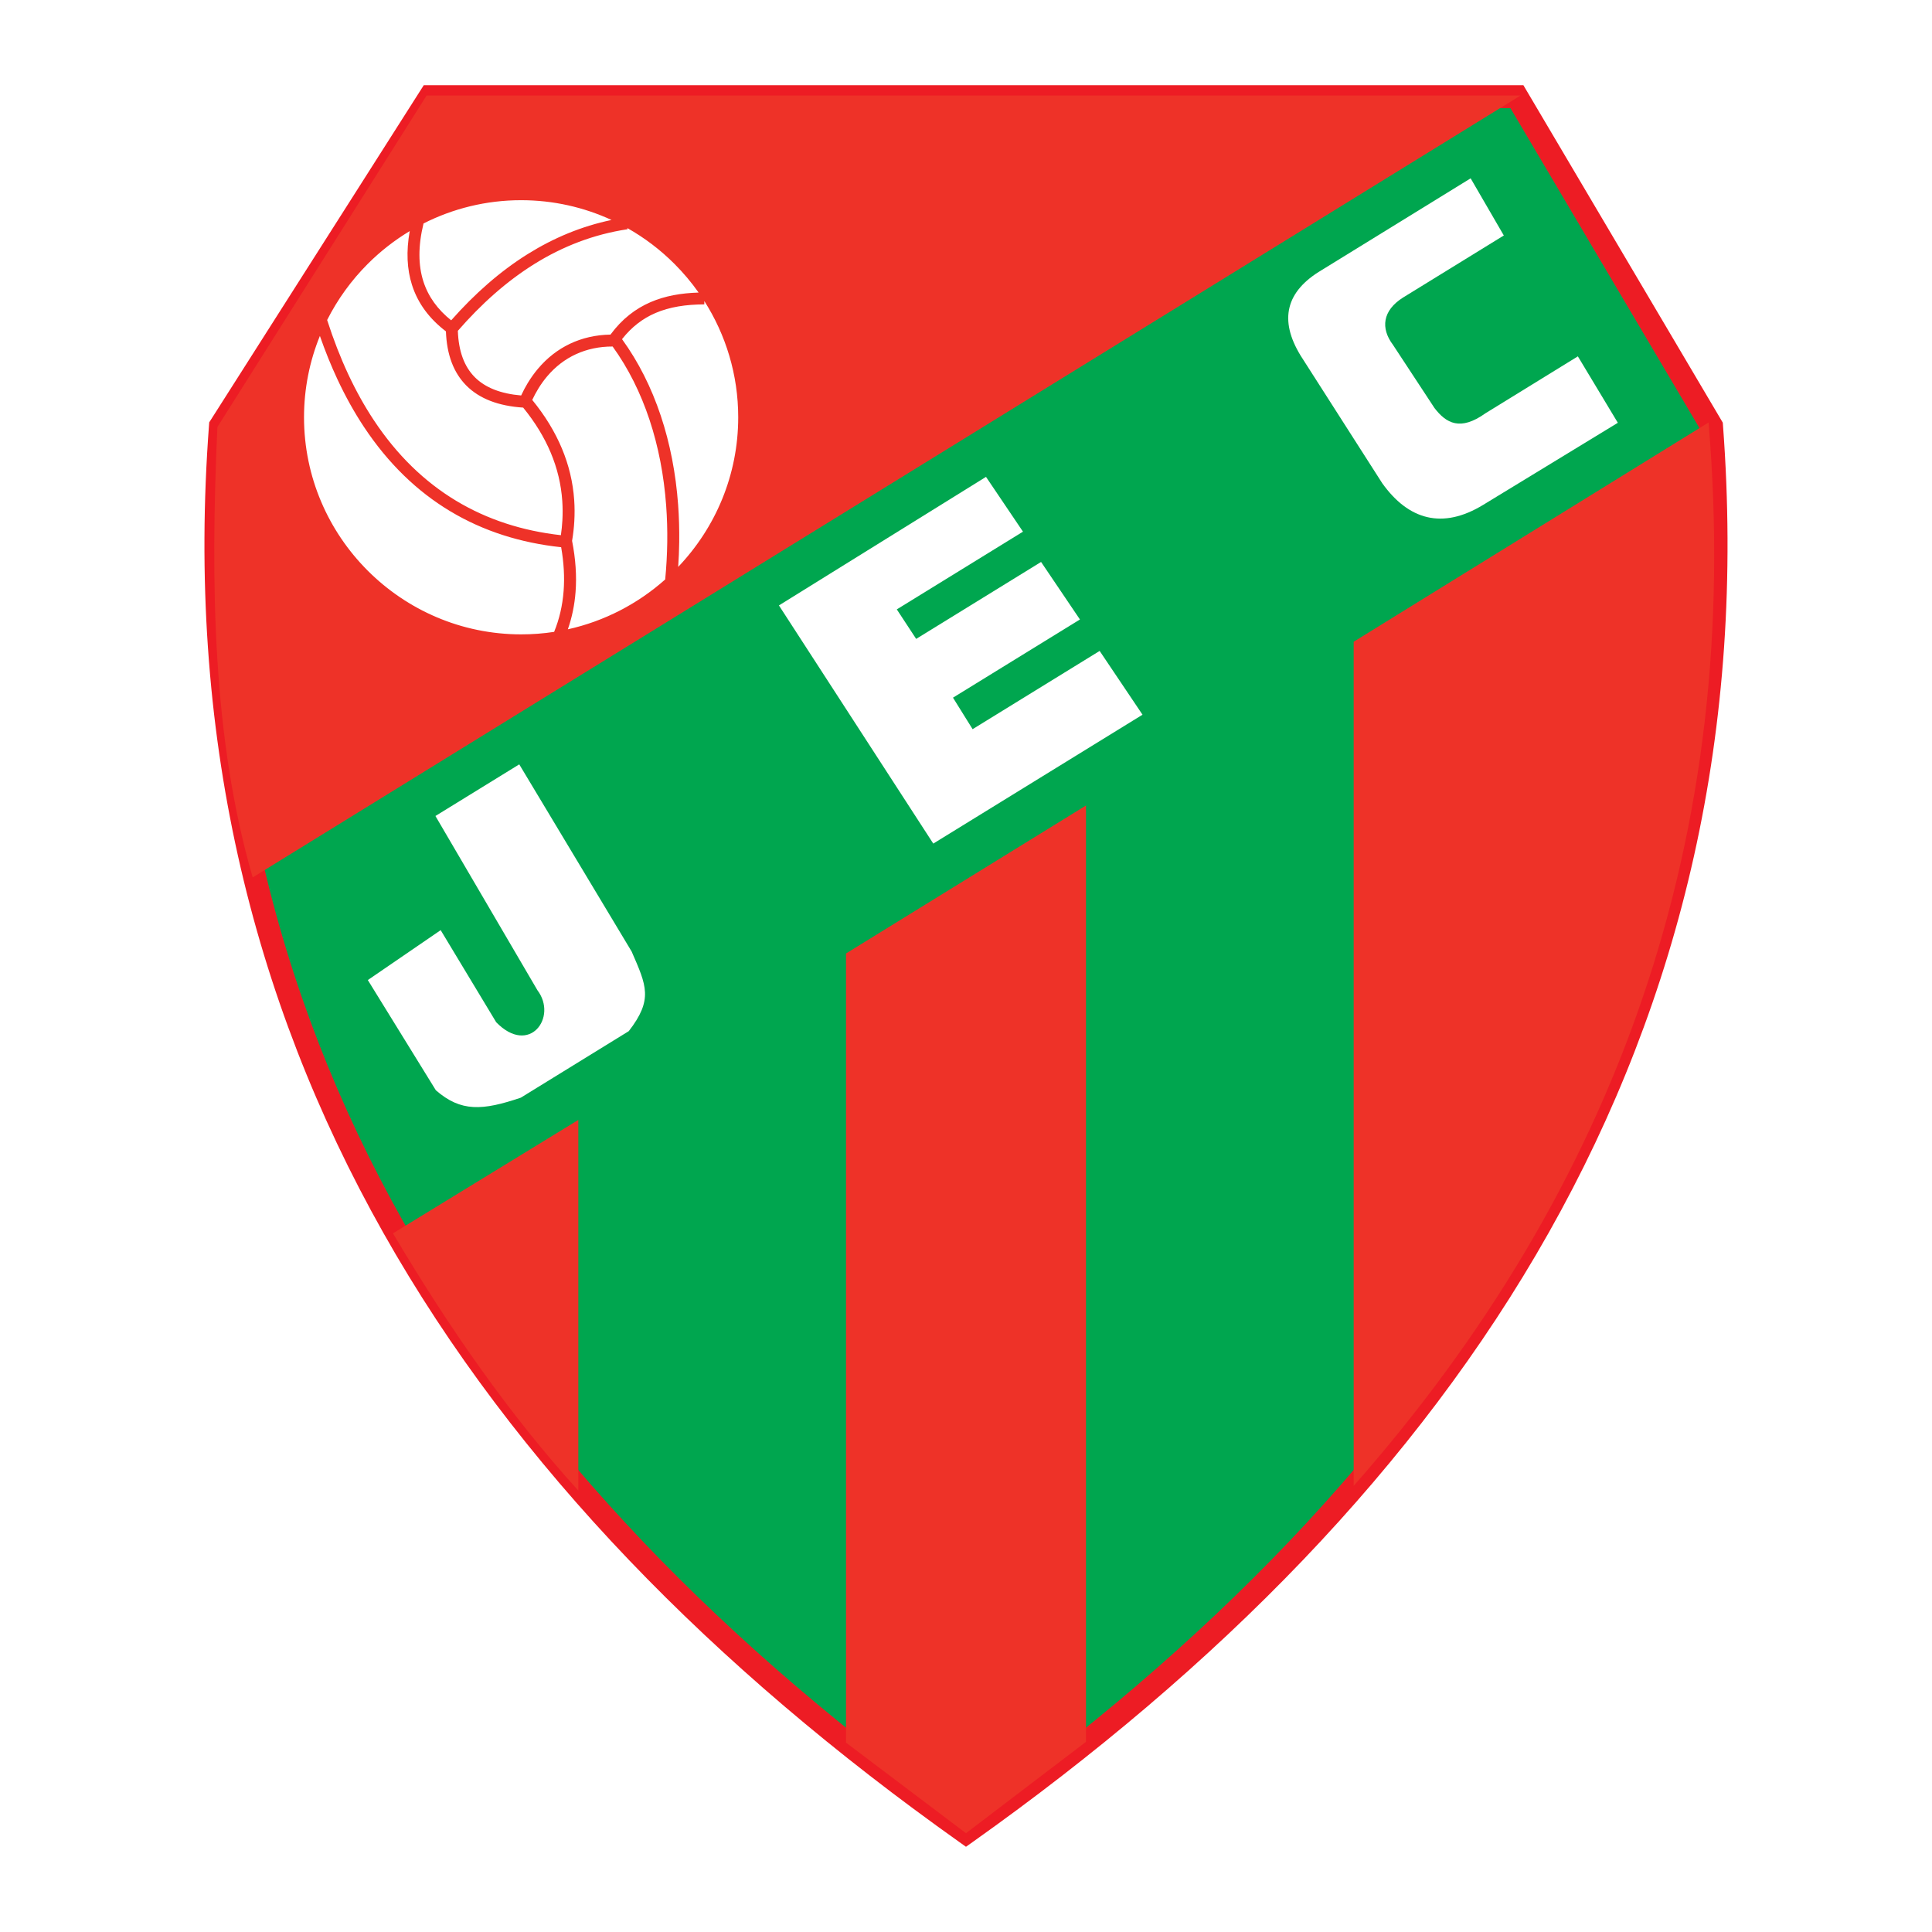 <?xml version="1.0" encoding="utf-8"?>
<!-- Generator: Adobe Illustrator 13.0.0, SVG Export Plug-In . SVG Version: 6.00 Build 14948)  -->
<!DOCTYPE svg PUBLIC "-//W3C//DTD SVG 1.0//EN" "http://www.w3.org/TR/2001/REC-SVG-20010904/DTD/svg10.dtd">
<svg version="1.0" id="Layer_1" xmlns="http://www.w3.org/2000/svg" xmlns:xlink="http://www.w3.org/1999/xlink" x="0px" y="0px"
	 width="192.756px" height="192.756px" viewBox="0 0 192.756 192.756" enable-background="new 0 0 192.756 192.756"
	 xml:space="preserve">
<g>
	<polygon fill-rule="evenodd" clip-rule="evenodd" fill="#FFFFFF" points="0,0 192.756,0 192.756,192.756 0,192.756 0,0 	"/>
	<path fill-rule="evenodd" clip-rule="evenodd" fill="#00A64F" d="M42.906,9.646L21.995,42.506
		c-4.56,60.541,25.749,105.828,74.383,140.349c48.634-34.521,78.942-79.809,74.383-140.349L151.344,9.646H42.906L42.906,9.646z"/>
	<path fill="#ED1C24" d="M43.534,10.787L23.116,42.873c-2.201,29.919,4.182,56.071,17.117,79.008
		c12.88,22.838,32.263,42.518,56.145,59.576c23.881-17.059,43.264-36.738,56.145-59.576c12.939-22.945,19.321-49.105,17.115-79.036
		l-18.943-32.058H43.534L43.534,10.787z M21.032,41.891L41.942,9.03l0.335-0.526h0.628h108.438h0.648l0.332,0.562l19.418,32.861
		l0.141,0.239l0.02,0.256c2.297,30.504-4.195,57.174-17.391,80.575c-13.175,23.359-33.024,43.432-57.474,60.787l-0.66,0.469
		l-0.66-0.469c-24.449-17.355-44.299-37.428-57.473-60.787c-13.196-23.4-19.688-50.07-17.391-80.575l0.021-0.284L21.032,41.891
		L21.032,41.891z"/>
	<path fill-rule="evenodd" clip-rule="evenodd" fill="#EE3228" d="M25.21,87.541l126.492-78.01H42.562L21.689,42.604
		C20.977,58.382,21.228,73.782,25.21,87.541L25.21,87.541z"/>
	<path fill-rule="evenodd" clip-rule="evenodd" fill="#FFFFFF" d="M51.993,19.377c12.258,0,22.255,9.998,22.255,22.255
		c0,12.258-9.998,22.256-22.255,22.256c-12.258,0-22.256-9.998-22.256-22.256C29.737,29.375,39.734,19.377,51.993,19.377
		L51.993,19.377z"/>
	<path fill-rule="evenodd" clip-rule="evenodd" fill="#EE3228" d="M39.208,123.051L57.7,111.734v36.982
		C50.966,141.307,44.869,132.617,39.208,123.051L39.208,123.051z"/>
	<polygon fill-rule="evenodd" clip-rule="evenodd" fill="#EE3228" points="84.406,95.128 108.35,80.365 108.35,173.783 
		96.378,182.898 84.406,173.863 84.406,95.128 	"/>
	<path fill-rule="evenodd" clip-rule="evenodd" fill="#EE3228" d="M135.056,64.027l35.407-21.875
		c3.474,41.406-9.255,76.404-35.407,106.094V64.027L135.056,64.027z"/>
	<path fill-rule="evenodd" clip-rule="evenodd" fill="#FFFFFF" d="M43.443,81.412l8.363-5.151L63.02,94.935
		c1.484,3.413,2.159,4.776-0.286,7.942l-10.771,6.637c-3.826,1.297-5.98,1.439-8.479-0.74l-6.786-10.994l7.268-4.979l5.54,9.188
		c3.309,3.391,6.149-0.51,4.115-3.191L43.443,81.412L43.443,81.412z"/>
	<polygon fill-rule="evenodd" clip-rule="evenodd" fill="#FFFFFF" points="77.714,60.403 98.373,47.577 102.062,53.044 
		89.474,60.799 91.406,63.743 103.868,56.066 107.745,61.805 95.08,69.606 97.037,72.75 109.712,64.943 113.989,71.306 
		93.113,84.165 77.714,60.403 	"/>
	<path fill-rule="evenodd" clip-rule="evenodd" fill="#FFFFFF" d="M131.874,26.941c-3.588,2.122-4.292,4.968-2.111,8.538
		l8.146,12.736c2.604,3.641,5.988,4.646,10.077,2.15l13.426-8.183l-3.988-6.628l-9.245,5.695c-2.472,1.762-3.88,1.002-5.062-0.542
		l-4.14-6.301c-1.245-1.653-1.05-3.418,0.996-4.714l10.063-6.198l-3.31-5.702L131.874,26.941L131.874,26.941z"/>
	<path fill="#EE3228" d="M51.992,18.781L51.992,18.781c6.294,0,12.007,2.567,16.146,6.706s6.706,9.852,6.706,16.145v0.001v0
		c0,6.293-2.566,12.007-6.706,16.146c-4.139,4.139-9.852,6.705-16.145,6.706h-0.001h0c-6.293,0-12.006-2.567-16.146-6.707
		c-4.139-4.139-6.705-9.852-6.706-16.145v-0.001v0c0-6.293,2.567-12.006,6.706-16.146C39.985,21.347,45.698,18.781,51.992,18.781
		L51.992,18.781L51.992,18.781z M57.077,53.961c0.354,1.801,0.47,3.501,0.347,5.101c-0.1,1.3-0.356,2.541-0.769,3.724
		c3.67-0.811,6.996-2.557,9.712-4.974c0.119-1.231,0.187-2.471,0.205-3.713c0.017-1.226-0.019-2.449-0.109-3.665
		c-0.443-6.002-2.207-11.524-5.34-15.862c-2.667-0.005-4.912,1.054-6.539,2.982c-0.324,0.384-0.624,0.802-0.898,1.254l0.001,0.001
		c-0.211,0.347-0.407,0.711-0.585,1.092c2.547,3.118,3.943,6.451,4.187,9.998c0.047,0.69,0.051,1.391,0.01,2.101
		C57.263,52.642,57.188,53.296,57.077,53.961L57.077,53.961z M55.286,63.042c0.519-1.268,0.834-2.624,0.945-4.068
		c0.106-1.388,0.025-2.848-0.245-4.378c-8.078-0.862-14.827-4.679-19.683-12.014c-0.953-1.44-1.834-3.02-2.64-4.744
		c-0.632-1.354-1.215-2.794-1.748-4.321c-1.02,2.509-1.583,5.249-1.583,8.116v0v0.001c0,5.963,2.433,11.378,6.356,15.301
		c3.924,3.924,9.338,6.356,15.302,6.356h0h0.001C53.112,63.292,54.212,63.207,55.286,63.042L55.286,63.042z M32.639,31.927
		c0.624,1.944,1.326,3.745,2.102,5.406c0.776,1.662,1.63,3.191,2.556,4.59c4.614,6.969,11.01,10.617,18.663,11.473
		c0.071-0.488,0.12-0.975,0.148-1.461c0.038-0.658,0.034-1.31-0.01-1.957c-0.226-3.295-1.527-6.399-3.902-9.311
		c-2.478-0.16-4.367-0.892-5.667-2.197c-1.275-1.281-1.956-3.084-2.039-5.409c-1.631-1.245-2.794-2.771-3.388-4.64
		c-0.494-1.552-0.588-3.329-0.224-5.364c-1.527,0.918-2.933,2.019-4.186,3.272C35.059,27.96,33.686,29.849,32.639,31.927
		L32.639,31.927z M42.256,22.294c-0.552,2.257-0.531,4.162-0.02,5.769c0.492,1.545,1.444,2.83,2.777,3.897
		c2.358-2.666,4.897-4.903,7.656-6.623c2.581-1.609,5.352-2.764,8.342-3.391c-2.748-1.266-5.803-1.973-9.018-1.973h0h-0.001
		C48.494,19.974,45.186,20.811,42.256,22.294L42.256,22.294z M62.591,22.756l0.018,0.115c-3.374,0.507-6.462,1.703-9.311,3.479
		c-2.746,1.711-5.272,3.962-7.618,6.656c0.07,2.023,0.634,3.565,1.691,4.626c1.038,1.042,2.58,1.65,4.624,1.823
		c0.207-0.446,0.431-0.869,0.672-1.265h0.002c0.307-0.505,0.643-0.973,1.006-1.404c1.814-2.15,4.295-3.355,7.233-3.404
		c1.142-1.546,2.478-2.582,4.007-3.241c1.437-0.62,3.031-0.899,4.785-0.953c-0.719-1.02-1.524-1.976-2.404-2.855
		C65.901,24.936,64.319,23.731,62.591,22.756L62.591,22.756z M70.27,30.035l0.001,0.333c-1.827,0.008-3.458,0.25-4.885,0.865
		c-1.25,0.54-2.359,1.375-3.326,2.605c3.289,4.535,5.137,10.282,5.596,16.511c0.09,1.226,0.126,2.482,0.109,3.763
		c-0.011,0.804-0.045,1.62-0.102,2.447c3.708-3.89,5.989-9.15,5.989-14.926v0v-0.001C73.651,37.372,72.409,33.392,70.27,30.035
		L70.27,30.035z"/>
</g>
</svg>
